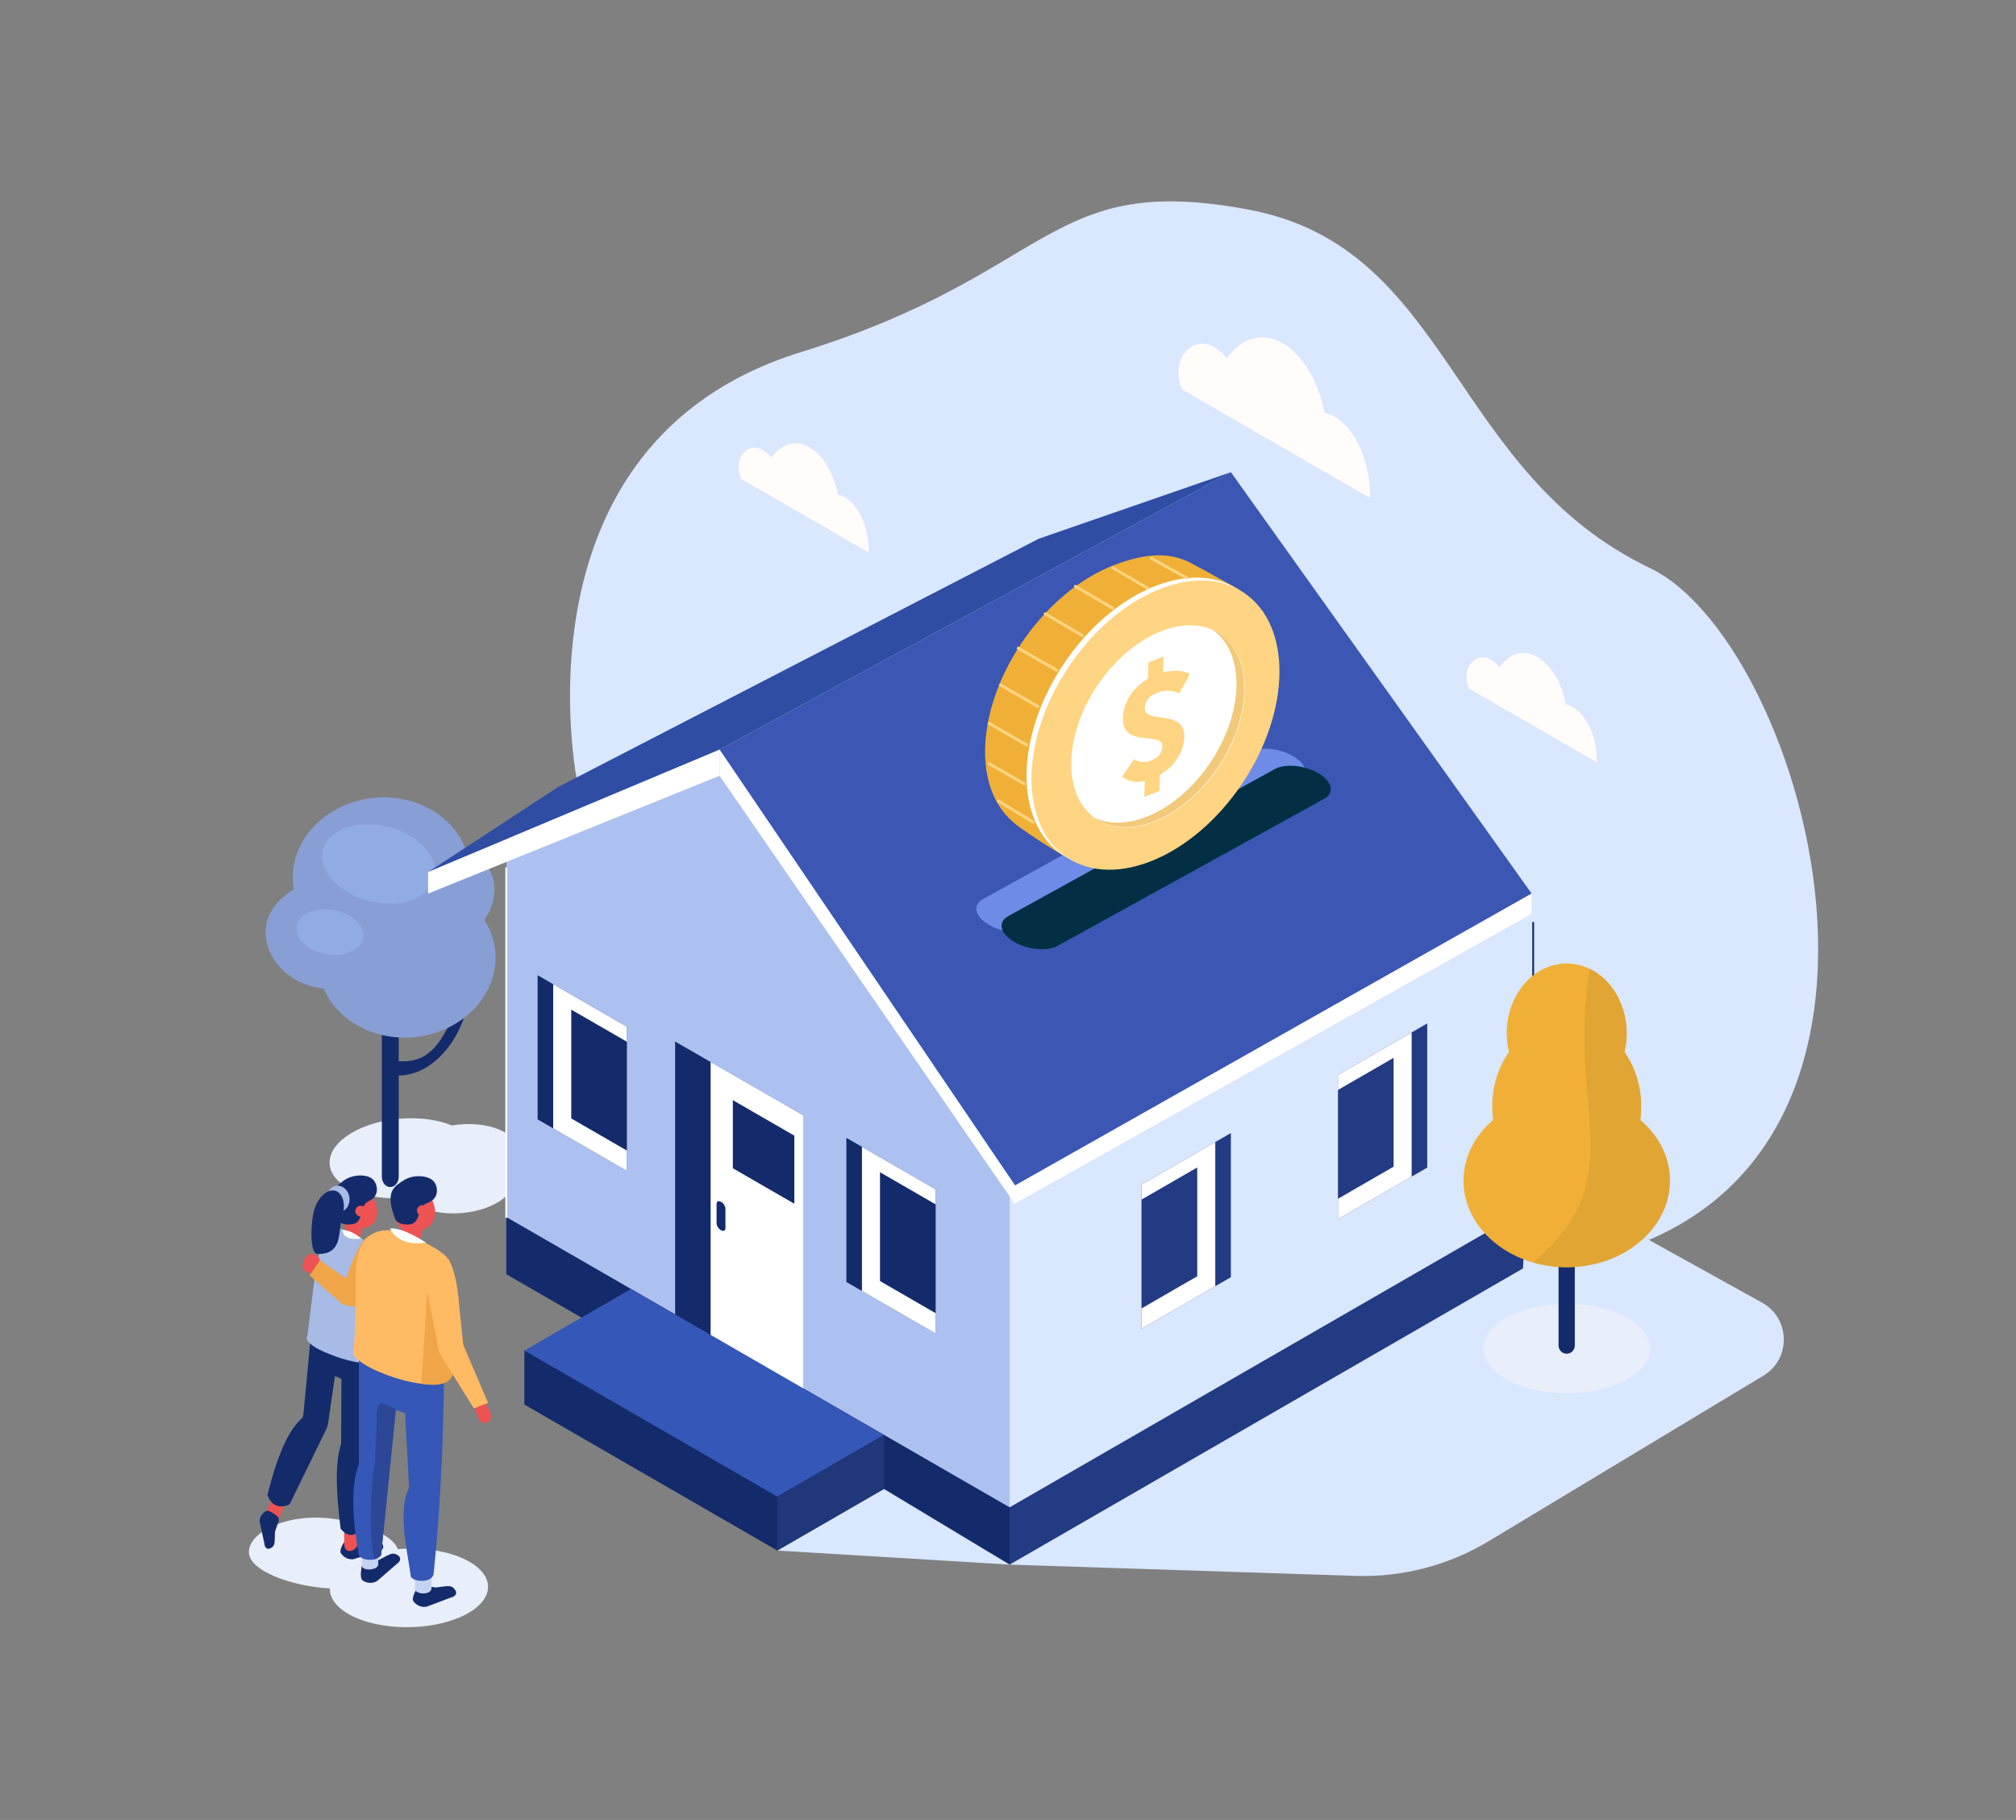 <?xml version="1.0" encoding="utf-8"?>
<!-- Generator: Adobe Illustrator 24.2.3, SVG Export Plug-In . SVG Version: 6.00 Build 0)  -->
<svg version="1.1" xmlns="http://www.w3.org/2000/svg" xmlns:xlink="http://www.w3.org/1999/xlink" x="0px" y="0px"
	 viewBox="0 0 2953.86 2666.67" style="enable-background:new 0 0 2953.86 2666.67;" xml:space="preserve">
<rect x="0" y="0" width="2953.86" height="2666.67" fill="#808080" stroke="none"/>
<style type="text/css">
	.st0{fill:#D9E7FF;}
	.st1{fill:#E8EEFA;}
	.st2{fill:#142B6B;}
	.st3{fill:#879FD4;}
	.st4{fill:#91ABE3;}
	.st5{fill:#ADC1F0;}
	.st6{fill:#3B57B3;}
	.st7{fill:#2E4DA3;}
	.st8{fill:#FFFFFF;}
	.st9{fill:#223B82;}
	.st10{fill:#3457B8;}
	.st11{fill:none;stroke:#FFFFFF;stroke-width:2.77;stroke-linecap:round;stroke-linejoin:round;stroke-miterlimit:10;}
	.st12{fill:#6F8BE8;}
	.st13{fill:#032F45;}
	.st14{fill:#F0B037;}
	.st15{fill:#FFD482;}
	.st16{fill:#F2C97B;}
	.st17{fill:none;stroke:#FFD482;stroke-width:4.245;stroke-linecap:round;stroke-linejoin:round;stroke-miterlimit:10;}
	.st18{fill:#5981EB;}
	.st19{fill:#FFFCFA;}
	.st20{fill:#20377A;}
	.st21{fill:#ED5353;}
	.st22{fill:#A7BBE6;}
	.st23{fill:#F0A548;}
	.st24{fill:#C6D2F2;}
	.st25{fill:#FFBA63;}
	.st26{fill:#2B4796;}
	.st27{fill:none;stroke:#142B6B;stroke-width:2.667;stroke-linecap:round;stroke-linejoin:round;stroke-miterlimit:10;}
	.st28{fill:#E0A533;}
</style>
<g id="background">
</g>
<g id="image">
	<path class="st0" d="M846.22,1148.46c0,0-104.04-498.95,326.97-632.43c373.54-115.68,359.08-264.63,656.33-208.89
		c297.24,55.73,294.38,384.73,588.15,525.27c241.41,115.49,476.86,979.43-186.17,1026.18
		C1818.27,1887.72,846.22,1148.46,846.22,1148.46z"/>
	<g>
		<path class="st1" d="M757.99,1681.88c-4.09-23.53-43.11-38.76-87.17-34.01c-2.94,0.32-5.82,0.73-8.65,1.2
			c-21.53-8.86-50.36-12.73-81.01-9.42c-59.52,6.41-103.3,37.38-97.78,69.16c5.44,31.32,56.72,51.73,115.16,46.19
			c12.94,16.45,45.58,25.94,81.61,22.06c44.06-4.74,76.46-27.66,72.38-51.19c-0.95-5.45-3.84-10.43-8.16-14.84
			C754.54,1702.41,759.79,1692.2,757.99,1681.88z"/>
		<g>
			<g>
				<g>
					<path class="st2" d="M586.01,1575.9c60.49-2.29,103.56-76.49,101.14-131.52c-0.9-20.56-32.99-20.68-32.08,0
						c0.89,20.2,16.43,37.62,5.12,54.66c-11.83,17.82-26.03,58.45-73.14,55.91C566.49,1553.84,565.33,1576.68,586.01,1575.9
						L586.01,1575.9z"/>
				</g>
			</g>
		</g>
		<path class="st2" d="M571.85,1739.35L571.85,1739.35c-6.81,0-12.37-6.83-12.37-15.18v-209.95c0-8.35,5.57-15.18,12.37-15.18h0
			c6.81,0,12.37,6.83,12.37,15.18v209.95C584.23,1732.52,578.66,1739.35,571.85,1739.35z"/>
		
			<ellipse transform="matrix(0.995 -0.101 0.101 0.995 -126.694 63.017)" class="st3" cx="558.79" cy="1282.31" rx="129.95" ry="113.93"/>
		
			<ellipse transform="matrix(0.995 -0.101 0.101 0.995 -139.002 67.432)" class="st3" cx="596.23" cy="1406.03" rx="129.95" ry="113.93"/>
		<path class="st3" d="M581.72,1364.56c0,46.64-43.12,84.44-96.31,84.44c-53.19,0-96.31-37.81-96.31-84.44
			c0-46.64,61.38-82.91,114.57-82.91S581.72,1317.93,581.72,1364.56z"/>
		<path class="st3" d="M654.7,1237.45c31.78-0.76,68.95,27.33,69.82,63.58c0.87,36.25-27.44,73.44-59.22,74.2
			c-31.78,0.76-58.24-28-59.11-64.25C605.33,1274.73,622.92,1238.21,654.7,1237.45z"/>
		
			<ellipse transform="matrix(0.244 -0.97 0.97 0.244 -807.991 1495.093)" class="st4" cx="554.61" cy="1265.6" rx="56.13" ry="84.16"/>
		
			<ellipse transform="matrix(0.18 -0.984 0.984 0.18 -946.954 1595.141)" class="st4" cx="482.91" cy="1365.33" rx="32.87" ry="49.28"/>
	</g>
	<path class="st0" d="M1479.3,2292.54l506.7,16.5c68.67,2.24,136.52-15.44,195.37-50.9l402.4-242.45
		c40.71-24.53,39.64-83.92-1.93-106.96l-382.23-211.87L1479.3,2292.54z"/>
	<polygon class="st5" points="742.18,1846.91 742.18,1228 984.89,1085.14 1087.96,1098.7 1479.3,1485.1 1479.3,2272.2 
		1338.09,2190.67 1338.09,2190.96 	"/>
	<polygon class="st0" points="1479.3,1485.85 1578.99,1428.3 1578.99,1426.22 1587.44,1423.42 1993.63,1309.33 2014.39,1289.1 
		2244.2,1338.99 2235.14,1836.54 1654.89,2171.55 1654.89,2170.83 1479.3,2272.2 	"/>
	<polygon class="st6" points="1803.49,691.87 2244.2,1309.33 1487.28,1737.09 1054.33,1098.43 	"/>
	<polygon class="st7" points="1054.33,1098.43 627.27,1277.72 817.93,1153.1 1522.11,789.33 1803.49,691.87 	"/>
	<polygon class="st8" points="2244.2,1309.33 2244.2,1338.99 1486.72,1763.79 1487.13,1737.11 	"/>
	<polygon class="st8" points="1486.72,1763.79 1054.33,1136.65 1054.33,1098.43 1487.28,1737.09 	"/>
	<polygon class="st8" points="1054.33,1136.65 627.27,1309.33 627.27,1277.72 1054.33,1098.43 	"/>
	<g>
		<polygon class="st2" points="918.52,1715.68 787.73,1640.16 787.73,1428.93 918.52,1504.44 		"/>
		<polygon class="st8" points="918.52,1715.68 918.52,1504.45 810.57,1442.12 810.57,1653.35 		"/>
		<polygon class="st2" points="918.51,1685.86 918.51,1526.4 837.01,1479.34 837.01,1638.81 		"/>
	</g>
	<g>
		<polygon class="st2" points="1370.89,1953.95 1240.1,1878.43 1240.1,1667.2 1370.89,1742.71 		"/>
		<polygon class="st8" points="1370.89,1953.95 1370.89,1742.72 1262.94,1680.39 1262.94,1891.62 		"/>
		<polygon class="st2" points="1370.88,1924.13 1370.88,1764.66 1289.39,1717.61 1289.39,1877.07 		"/>
	</g>
	<g>
		<polygon class="st9" points="1672.7,1946.91 1803.49,1871.4 1803.49,1660.16 1672.7,1735.68 		"/>
		<polygon class="st8" points="1672.7,1946.91 1672.7,1735.68 1780.65,1673.35 1780.65,1884.58 		"/>
		<polygon class="st9" points="1672.71,1917.09 1672.71,1757.63 1754.21,1710.58 1754.21,1870.04 		"/>
	</g>
	<g>
		<polygon class="st9" points="1960.41,1786.32 2091.21,1710.81 2091.21,1499.57 1960.41,1575.09 		"/>
		<polygon class="st8" points="1960.41,1786.32 1960.41,1575.09 2068.37,1512.77 2068.37,1724 		"/>
		<polygon class="st9" points="1960.42,1756.5 1960.42,1597.04 2041.92,1549.99 2041.92,1709.45 		"/>
	</g>
	<polygon class="st2" points="1479.3,2292.54 1479.3,2208.59 741.79,1783.24 741.79,1867.05 	"/>
	<polygon class="st9" points="1479.3,2292.54 1479.3,2208.59 2236.31,1771.99 2231.49,1858.58 	"/>
	<g>
		<polygon class="st2" points="989.22,1526.13 989.22,1942.66 1141.23,2030.42 1141.23,2030.08 1177.48,2051.01 1177.48,1634.48 		
			"/>
		<polygon class="st8" points="1041.23,1972.68 1141.23,2030.42 1141.23,2030.08 1177.48,2051.01 1177.48,1634.48 1041.23,1556.06 
					"/>
		<polygon class="st2" points="1163.85,1763.79 1073.77,1711.78 1073.77,1612 1163.85,1664.01 		"/>
		<path class="st2" d="M1056.43,1802.62L1056.43,1802.62c-3.58-1.97-6.5-6.51-6.5-10.09v-28.67c0-3.58,2.93-4.89,6.5-2.91l0,0
			c3.58,1.97,6.5,6.51,6.5,10.09v28.67C1062.93,1803.28,1060.01,1804.59,1056.43,1802.62z"/>
		<polygon class="st2" points="768.34,1978.92 768.34,2058.02 1138.86,2271.94 1295.21,2181.67 1295.21,2102.57 		"/>
		<polygon class="st10" points="1295.21,2102.57 924.69,1888.65 768.34,1978.92 1138.86,2192.84 		"/>
	</g>
	<polygon class="st0" points="1138.86,2271.94 1479.3,2292.54 1295.21,2181.67 	"/>
	<line class="st11" x1="741.79" y1="1272.09" x2="741.79" y2="1783.24"/>
	<path class="st12" d="M1512.63,1360.93l390.75-215.57c15.42-8.51,11.71-25.24-8.25-37.19l0,0c-19.96-11.95-48.9-14.76-64.33-6.25
		l-390.75,215.57c-15.42,8.51-11.71,25.24,8.25,37.19h0C1468.26,1366.63,1497.21,1369.44,1512.63,1360.93z"/>
	<path class="st13" d="M1549.59,1385.93l390.75-215.57c15.42-8.51,11.71-25.24-8.25-37.19l0,0c-19.96-11.95-48.9-14.76-64.33-6.25
		l-390.75,215.57c-15.42,8.51-11.71,25.24,8.25,37.19v0C1505.22,1391.62,1534.17,1394.43,1549.59,1385.93z"/>
	<g>
		<g>
			<g>
				<path class="st14" d="M1561.27,1254.75c-9.67-3.42-72.61-44.24-79.83-52.96c-25.75-23.51-40.21-61.67-37.83-110.5
					c5.23-107.15,89.43-224.9,188.06-263c45.97-17.76,82.98-20.39,115.56-1.99c18.14,9.12,67.21,37.07,67.21,37.07
					c9.05,8.77-8.61,12.71-2.81,25.09c12.77,22.3,19.3,51.06,17.64,85.03c-5.23,107.15-89.43,224.9-188.06,263
					C1599.67,1252.52,1590.34,1268.87,1561.27,1254.75z"/>
				
					<ellipse transform="matrix(0.555 -0.832 0.832 0.555 -129.609 1873.36)" class="st8" cx="1685.29" cy="1057.76" rx="233.22" ry="153.21"/>
				
					<ellipse transform="matrix(0.555 -0.832 0.832 0.555 -129.89 1881.246)" class="st15" cx="1692.51" cy="1061.97" rx="233.22" ry="153.21"/>
				
					<ellipse transform="matrix(0.555 -0.832 0.832 0.555 -129.867 1885.055)" class="st8" cx="1696.09" cy="1063.85" rx="163.04" ry="107.11"/>
				<path class="st16" d="M1811.46,1010.83c-4.29,77.67-64.5,161.42-134.49,187.05c-27.9,10.22-53.14,9.65-73.13,0.36
					c21.36,15.24,51.01,18.51,84.49,6.25c69.99-25.63,130.2-109.37,134.49-187.05c2.58-46.71-15.66-80.58-45.83-94.59
					C1800.27,939.47,1813.7,970.32,1811.46,1010.83z"/>
				<path class="st15" d="M1704.05,985.16c13.32-3.46,28.99-3.49,39.34,2.37l-15.21,28.33c-11.28-4.37-21.11-5.2-31.99-1.06
					c-12.69,4.82-18.52,12.27-18.85,22.88c-0.74,23.74,59.1,0.56,57.81,42.05c-0.7,22.59-14.33,43.26-35.77,55.73l-0.74,23.74
					l-21.98,8.35l0.72-23.28c-14.44,3.43-24.64,0.02-33.18-6.08l17.37-25.73c7.92,4.51,14.83,5.76,24.34,2.14
					c10.88-4.13,16.91-10.75,17.23-21.12c0.68-21.9-59.2,2.67-57.84-41.36c0.69-22.13,13.23-43.75,36.73-57.68l0.74-23.97
					l21.98-8.35L1704.05,985.16z"/>
			</g>
		</g>
		<line class="st17" x1="1548.53" y1="982.09" x2="1491.87" y2="949.8"/>
		<line class="st17" x1="1520.77" y1="1035.29" x2="1465.84" y2="1003.57"/>
		<line class="st17" x1="1504.26" y1="1091.58" x2="1449.33" y2="1059.87"/>
		<line class="st17" x1="1500.43" y1="1148.46" x2="1449.77" y2="1119.22"/>
		<line class="st17" x1="1513.63" y1="1204.53" x2="1462.88" y2="1173.65"/>
		<line class="st17" x1="1586.16" y1="931.42" x2="1531.46" y2="899.34"/>
		<line class="st17" x1="1630.38" y1="891.26" x2="1575.68" y2="859.17"/>
		<line class="st17" x1="1681.02" y1="861.61" x2="1630.58" y2="832.03"/>
		<line class="st17" x1="1738.81" y1="846.86" x2="1686.82" y2="817.95"/>
	</g>
	<path class="st18" d="M742.07,1780.67"/>
	<path class="st19" d="M2007.31,729.6c0.77-50.6-20.04-100.74-51.57-118.94c-4.98-2.88-9.98-4.78-14.91-5.82
		c-9.27-45.4-31.53-84.74-61.24-101.9c-30.37-17.54-61.03-7.56-82.01,21.88c-5.87-6.93-12.39-12.62-19.45-16.7
		c-31.53-18.2-65.54,20.37-45.77,62.74L2007.31,729.6z"/>
	<path class="st19" d="M1273.05,809.69c0.52-34.44-13.64-68.57-35.11-80.96c-3.39-1.96-6.79-3.25-10.15-3.96
		c-6.31-30.9-21.46-57.68-41.69-69.36c-20.67-11.94-41.54-5.14-55.82,14.89c-3.99-4.72-8.43-8.59-13.24-11.37
		c-21.46-12.39-44.61,13.87-31.15,42.71L1273.05,809.69z"/>
	<path class="st19" d="M2339.76,1116.99c0.52-34.44-13.64-68.57-35.11-80.96c-3.39-1.96-6.79-3.25-10.15-3.96
		c-6.31-30.9-21.46-57.68-41.69-69.36c-20.67-11.94-41.54-5.14-55.82,14.89c-3.99-4.72-8.43-8.59-13.24-11.37
		c-21.46-12.39-44.61,13.87-31.15,42.71L2339.76,1116.99z"/>
	<polygon class="st20" points="1138.86,2271.94 1138.86,2192.84 1295.21,2102.57 1295.21,2181.67 	"/>
	<g>
		<path class="st1" d="M364.67,2273.16c1.5-28.52,52.19-52.2,106.76-49.33c47.38,2.5,102.95,22.26,111.34,46.02
			c36.71-3.09,75.29,2.58,102.13,16.88c43.09,22.94,39.65,59.41-7.68,81.45c-47.33,22.04-120.63,21.31-163.72-1.63
			c-20.62-10.98-30.56-25.06-30.15-39.17c-0.15-0.01-0.3-0.01-0.45-0.02C428.33,2324.49,363.16,2301.69,364.67,2273.16z"/>
		<path class="st2" d="M513.17,2253.07l19.24,4.68c14.41-0.89,21.74-2.89,26.01,2.35l1.21,1.49c4.27,5.24,1.46,10.55-6.25,11.79
			l-35.16,11.17c-7.71,1.24-15.78-3.15-19.14-9.5c0,0-1.98-3.87,4.54-14.52C507.34,2254.47,507,2254.07,513.17,2253.07z"/>
		<path class="st21" d="M432.41,2113.12l-47.09,115.04c-5.44,14.14,12.77,15.93,18.16,8.15l64.2-145.61L432.41,2113.12z"/>
		<path class="st21" d="M503.36,2004.91l1.04,257.07c-0.18,16.07,16.93,11.48,19.19,1.8L540.37,2025L503.36,2004.91z"/>
		<path class="st2" d="M560.85,1932.26l-33.18,309.16c0,0-13.11,18.25-28.57-1.51c-6.04-48.98-9.13-94.35,0.67-123.91l0.73-133.23
			l-3.58-53.89L560.85,1932.26z"/>
		<path class="st2" d="M501.01,1945.43l-20.08,138.78c-0.57,3.95-1.75,7.78-3.51,11.37l-53.07,108.61c0,0-23.04,12.58-32.47-13.42
			c14.86-60.58,31.96-97.14,51.01-113.06c0.95-2.1,1.54-4.34,1.76-6.63l13.86-145.54L501.01,1945.43z"/>
		<path class="st2" d="M525.31,2031.93l-53.35-24.45c-12.96-5.94-20.31-19.86-17.9-33.92l5.11-29.75l90.74,45.08L525.31,2031.93z"/>
		<path class="st21" d="M536.37,1786.24c-0.5,17.83-13.45,20.45-26.7,12.3c-13.25-8.15-21.78-23.98-21.29-41.81
			c0.5-17.83,11.64-25.68,24.89-17.53C526.52,1747.35,536.86,1768.41,536.37,1786.24z"/>
		<path class="st21" d="M552.51,1776.47c-0.5,17.83-16.75,28.42-30,20.27c-13.25-8.15-23.59-29.21-23.1-47.04
			c0.5-17.83,11.64-25.68,24.89-17.53S553.01,1758.63,552.51,1776.47z"/>
		<path class="st21" d="M503.5,1839.02l-1.61-0.59c-5.44-1.99-4.97-9.57-2.35-16.71l11.97-40.15c2.61-7.14,9.2-11.35,14.64-9.36
			l1.61,0.59c5.44,1.99,7.74,9.46,5.13,16.6l-9.84,40.27C520.43,1836.81,508.94,1841.01,503.5,1839.02z"/>
		<path class="st2" d="M495.45,1787.54c0,0,3.37,8.85,21.17,6.2c16.96-2.53,8.6-27.19,23.88-33.89c16.8-7.37,13.16-26.64,4.11-33.18
			c-9.05-6.54-29.48-5.92-41.88,3.85C490.33,1740.28,476.08,1748.71,495.45,1787.54z"/>
		
			<ellipse transform="matrix(0.311 -0.95 0.95 0.311 -1322.335 1725.253)" class="st21" cx="529.19" cy="1774.99" rx="7.85" ry="7.85"/>
		<path class="st22" d="M462.71,1858.66l-12.32,98.86c0,0-11.1,11.3,41.86,30.16c42.74,15.23,74.86,11.57,77.71,6.67l-2.56-109.51
			l37.94,26.04c0,0-6.7-53.37-57.1-85.44c-9.18-5.84-22.86-12.99-34.04-18.58c-16.62-8.31-18.05-9.48-34.27-0.41
			C479.45,1806.71,463.88,1842.57,462.71,1858.66z"/>
		
			<ellipse transform="matrix(0.991 -0.136 0.136 0.991 -234.934 84.106)" class="st22" cx="496.06" cy="1755.83" rx="16.68" ry="19.38"/>
		<path class="st8" d="M529.34,1814.65c0,0-15.41-13.45-27.59-12.03C501.76,1802.62,501.62,1818.81,529.34,1814.65z"/>
		<path class="st21" d="M462.1,1838.31L462.1,1838.31c5.93,2.6,8.65,9.57,6.05,15.49l-2.1,4.78c-2.6,5.92-9.57,8.65-15.49,6.05h0
			c-5.93-2.6-8.65-9.57-6.05-15.49l2.1-4.78C449.21,1838.44,456.18,1835.72,462.1,1838.31z"/>
		
			<rect x="562.67" y="2003.01" transform="matrix(0.326 -0.945 0.945 0.326 -1534.582 1931.506)" class="st10" width="49.58" height="78.19"/>
		<path class="st23" d="M602.41,1817.39l-54.45,83.01c-7.79,13.91-34.8,18.59-48.74,8.46l-45.61-40.17l15.24-22.11l38.23,26.67
			c0,0,17.17-54.05,32.7-61.81C555.31,1803.68,602.41,1817.39,602.41,1817.39z"/>
		<path class="st2" d="M535.17,2289.1l19.88-3.38c13.11-6.64,19.16-11.46,25.27-8.28l1.73,0.9c6.11,3.18,5.61,9.28-1.09,13.54
			l-28.37,24.62c-6.71,4.27-16.03,3.42-21.72-1.16c0,0-3.42-2.82-1.61-15.41C530.28,2292.75,529.8,2292.51,535.17,2289.1z"/>
		<path class="st2" d="M618.44,2322.39l19.81,3.73c14.6-1.68,21.95-4.1,26.57,1l1.31,1.45c4.62,5.1,2.05,10.65-5.72,12.32
			l-35.15,13.24c-7.77,1.68-16.22-2.36-19.97-8.63c0,0-2.22-3.83,3.84-15.01C612.59,2324.12,612.23,2323.74,618.44,2322.39z"/>
		<path class="st24" d="M632.24,2327.28c0,10.01-24.35,10.01-24.35,0v-32.54h24.35V2327.28z"/>
		<path class="st10" d="M635.31,2306.72c-3.07,12.68-28.39,11.76-33.32,3.56c-5.01-38.48-19.96-94.48-2.61-130.48l-11.17-209.22
			l62.33,0.81C650.99,2083.65,646.71,2195.5,635.31,2306.72z"/>
		<path class="st24" d="M554.15,2292.26c-0.16,9.08-24.49,10.14-24.33,1.06l0.52-29.51l24.33-1.06L554.15,2292.26z"/>
		<path class="st10" d="M558.35,2278.97c-9.28,10.42-28.59,6.98-32.58-0.08c-8.21-46.6-13.23-99.32,0.07-133.68l0.08-160.1
			l61.54,6.4L558.35,2278.97z"/>
		
			<ellipse transform="matrix(0.959 -0.284 0.284 0.959 -479.282 243.184)" class="st21" cx="597.48" cy="1771.43" rx="21.29" ry="37.56"/>
		<path class="st21" d="M637.29,1780.14c-2.14,17.84-19.43,26.96-31.97,17.56c-12.54-9.4-20.97-31.48-18.83-49.33
			c2.14-17.84,14.05-24.69,26.59-15.29C625.62,1742.48,639.43,1762.29,637.29,1780.14z"/>
		<path class="st21" d="M588.56,1836.06l-1.9-0.85c-6.41-2.86-6.07-10.06-3.21-16.47l12.87-36.51c2.86-6.41,10.44-9.31,16.85-6.45
			l1.9,0.85c6.41,2.86,9.31,10.44,6.45,16.85l-10.38,36.99C608.28,1836.88,594.97,1838.92,588.56,1836.06z"/>
		<path class="st2" d="M579.02,1785.98c0,0,2.57,9.2,20.67,8.17c17.25-0.98,11.14-26.48,27.08-31.8
			c17.54-5.84,15.66-25.51,7.19-32.91c-8.47-7.39-29.03-8.66-42.37-0.01C578.24,1738.09,563.16,1745.23,579.02,1785.98z"/>
		
			<ellipse transform="matrix(8.647939e-03 -1 1 8.647939e-03 -1160.119 2377.312)" class="st21" cx="618.92" cy="1773.75" rx="7.91" ry="7.91"/>
		<path class="st25" d="M517.71,1984.26c3.61-38.92,2.98-67.33,3.61-109.23c-3.61-106.01,80.98-65.05,85.94-62.5
			c52.5,27.05,56.04,31.69,54.41,62.73c0.24,51.68,2.42,113.68,1.33,139.11C652.17,2050.1,529.71,2009.83,517.71,1984.26z"/>
		<path class="st2" d="M461.08,1770.51c-6,17.83-7.87,66.23,3.79,66.76c38.63,1.75,30.27-35.45,36.27-53.28
			c6-17.83,1.89-35.3-9.17-39.03C480.91,1741.24,467.08,1752.68,461.08,1770.51z"/>
		<path class="st2" d="M408.58,2228.04l-5.74,16.47c-0.44,12.71,0.69,19.31-4.27,22.61l-1.41,0.94c-4.96,3.3-9.37,0.38-9.81-6.48
			l-6.82-31.77c-0.44-6.86,4.1-13.57,9.95-15.98c0,0,3.57-1.41,12.35,5.21C407.85,2222.82,408.23,2222.56,408.58,2228.04z"/>
		<path class="st8" d="M624.29,1820.81c0,0-33.88-22.92-52.77-20.72C571.52,1800.09,581.28,1827.26,624.29,1820.81z"/>
		<path class="st25" d="M657.01,1844.95c0,0,14.85,20.66,16.2,81.63l-36.92,10.22l-5.5-65.19L657.01,1844.95z"/>
		<path class="st23" d="M662.99,2014.36l-12.41-129.43l-23.74-5.96l-9.39,148.55C617.45,2027.53,656.9,2035.99,662.99,2014.36z"/>
		<path class="st21" d="M713.76,2084.12L713.76,2084.12c4.72-1.95,6.98-7.41,5.02-12.12l-5.73-13.85
			c-1.95-4.72-7.41-6.98-12.12-5.02l0,0c-4.72,1.95-6.98,7.41-5.02,12.12l5.73,13.84C703.59,2083.81,709.04,2086.08,713.76,2084.12z
			"/>
		<path class="st25" d="M671.18,1899.23l7.66,71.35l36.26,84.99l-20.73,8.14l-47.03-75.34c-2.45-3.92-4.16-8.26-5.05-12.8
			l-22.22-113.59L671.18,1899.23z"/>
		<path class="st26" d="M580.04,2064.82l-18.29-8.98c-5.25-1.63-9.33,5.89-9.48,11.39c-0.64,23.93-2.28,79.04-3.98,82.02
			c-1.94,3.42-9.85,96.96,0.03,135.52c3.77-0.94,7.33-2.77,10.03-5.8L580.04,2064.82z"/>
	</g>
	<line class="st27" x1="2246.43" y1="1351.94" x2="2246.43" y2="1432.5"/>
	<g>
		<ellipse class="st1" cx="2295.53" cy="1975.92" rx="122.13" ry="65.57"/>
		<g>
			<path class="st2" d="M2295.53,1983.54L2295.53,1983.54c-6.54,0-11.89-5.35-11.89-11.89v-167.82c0-6.54,5.35-11.89,11.89-11.89
				l0,0c6.54,0,11.89,5.35,11.89,11.89v167.82C2307.42,1978.19,2302.07,1983.54,2295.53,1983.54z"/>
			<path class="st14" d="M2403.34,1641.06c0.85-6.37,1.29-12.9,1.29-19.55c0-30.35-9.18-58.2-24.49-80.03
				c2.11-8.77,3.26-18,3.26-27.54c0-56.41-39.34-102.14-87.87-102.14c-48.53,0-87.87,45.73-87.87,102.14
				c0,9.55,1.15,18.78,3.26,27.54c-15.3,21.83-24.49,49.68-24.49,80.03c0,6.65,0.45,13.18,1.29,19.55
				c-26.82,22.89-43.39,54.26-43.39,88.89c0,70.04,67.69,126.81,151.19,126.81c83.5,0,151.19-56.78,151.19-126.81
				C2446.73,1695.32,2430.16,1663.95,2403.34,1641.06z"/>
			<path class="st28" d="M2403.34,1641.06c0.85-6.37,1.29-12.9,1.29-19.55c0-30.35-9.19-58.2-24.49-80.03
				c2.11-8.77,3.26-18,3.26-27.54c0-42.54-22.38-79-54.2-94.36c-33.68,209.98,63.86,305.41-82.78,430.31
				c15.4,4.44,31.91,6.88,49.11,6.88c83.5,0,151.19-56.78,151.19-126.81C2446.73,1695.32,2430.16,1663.95,2403.34,1641.06z"/>
		</g>
	</g>
</g>
</svg>
